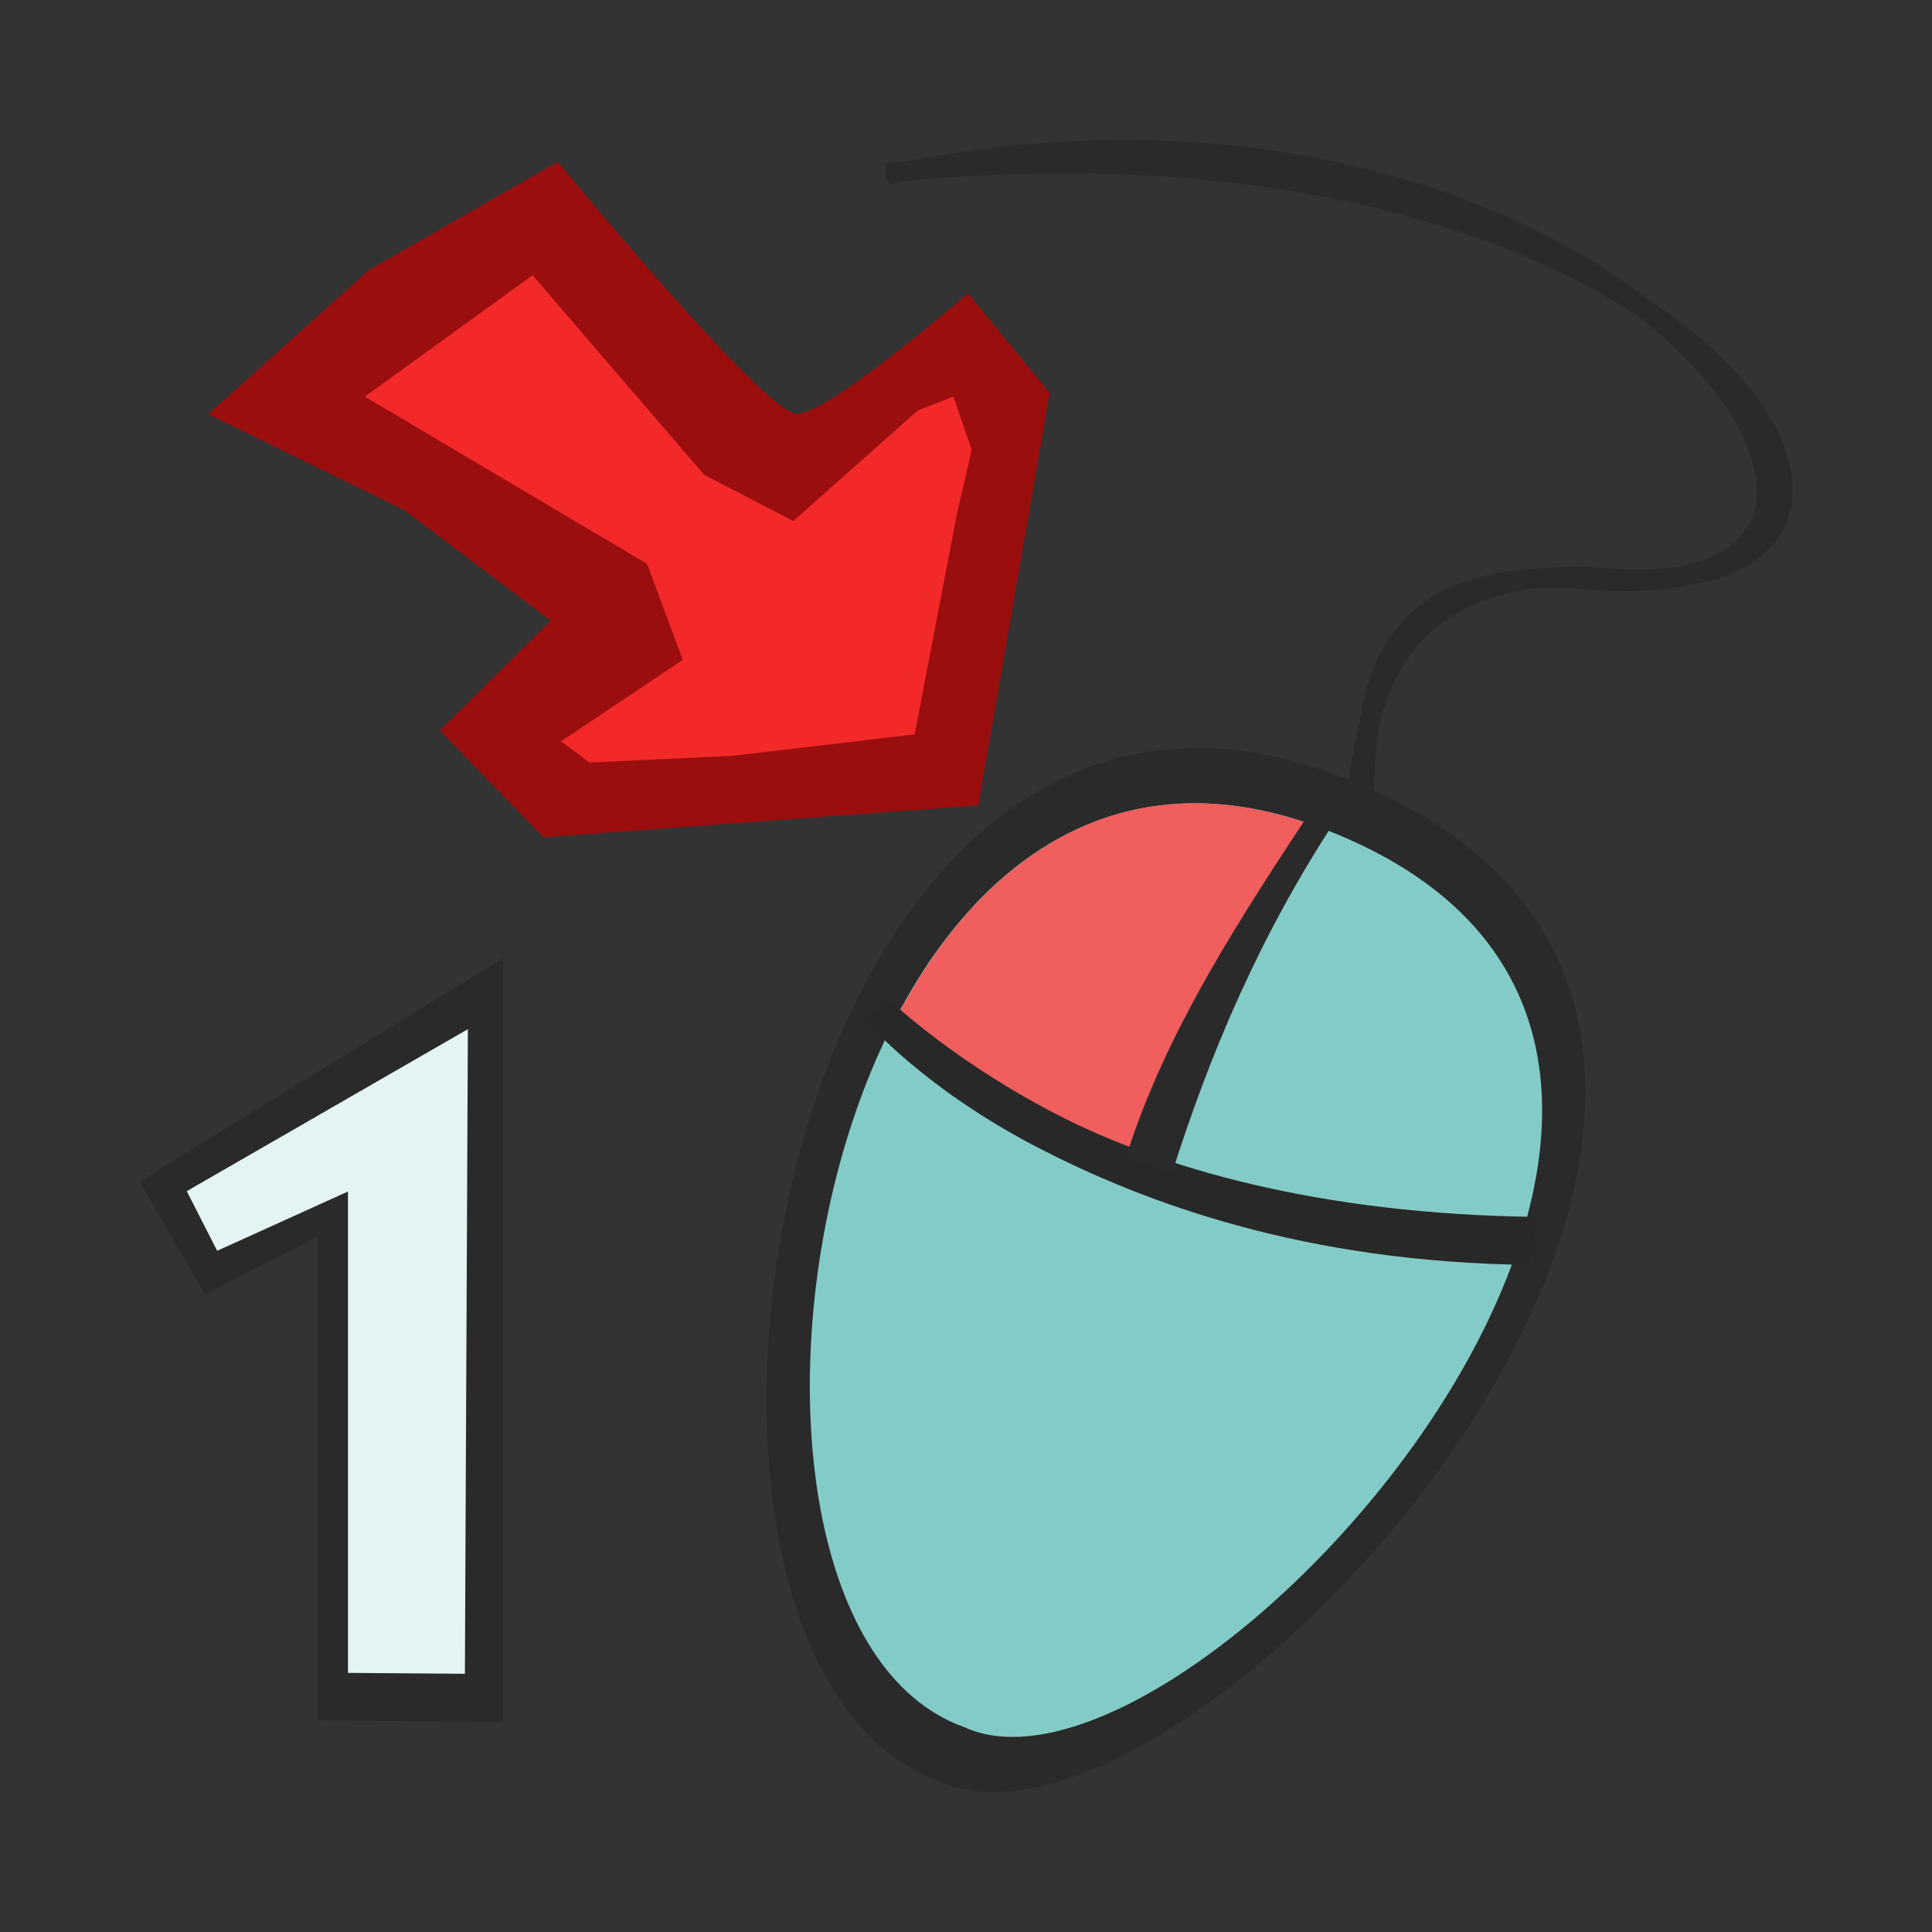 <?xml version="1.0" encoding="UTF-8" standalone="no"?>
<!-- Created with Inkscape (http://www.inkscape.org/) -->

<svg
   xmlns:dc="http://purl.org/dc/elements/1.1/"
   xmlns:cc="http://creativecommons.org/ns#"
   xmlns:rdf="http://www.w3.org/1999/02/22-rdf-syntax-ns#"
   xmlns:svg="http://www.w3.org/2000/svg"
   xmlns="http://www.w3.org/2000/svg"
   xmlns:sodipodi="http://sodipodi.sourceforge.net/DTD/sodipodi-0.dtd"
   xmlns:inkscape="http://www.inkscape.org/namespaces/inkscape"
   width="100"
   height="100"
   id="svg2"
   sodipodi:version="0.32"
   inkscape:version="0.91 r13725"
   version="1.0"
   sodipodi:docname="erase_clic.svg">
  <rect width="100%" height="100%" fill="#333333" stroke="none"/>
  <defs
     id="defs4" />
  <sodipodi:namedview
     id="base"
     pagecolor="#ffffff"
     bordercolor="#666666"
     borderopacity="1.0"
     inkscape:pageopacity="0.0"
     inkscape:pageshadow="2"
     inkscape:zoom="3.2491557"
     inkscape:cx="-77.344414"
     inkscape:cy="64.419082"
     inkscape:document-units="px"
     inkscape:current-layer="layer1"
     width="100px"
     height="100px"
     inkscape:window-width="1880"
     inkscape:window-height="1060"
     inkscape:window-x="-3"
     inkscape:window-y="-3"
     showgrid="false"
     inkscape:window-maximized="1" />
  <g
     inkscape:label="Calque 1"
     inkscape:groupmode="layer"
     id="layer1">
    <path
       style="fill:#2a2a2a;fill-opacity:1;fill-rule:evenodd;stroke:none;stroke-width:2.129;stroke-linecap:butt;stroke-linejoin:miter;stroke-miterlimit:4;stroke-dasharray:none;stroke-opacity:1"
       d="M 48.609,92.191 C 61.96,98.336 102.396,52.882 69.421,40.205 39.926,28.866 31.139,85.946 48.609,92.191 Z"
       id="path2092-3"
       sodipodi:nodetypes="csc"
       inkscape:connector-curvature="0" />
    <path
       style="fill:#83cbc6;fill-opacity:1;fill-rule:evenodd;stroke:none;stroke-width:2.129;stroke-linecap:butt;stroke-linejoin:miter;stroke-miterlimit:4;stroke-dasharray:none;stroke-opacity:1"
       d="M 49.905,89.394 C 61.845,94.889 98.005,54.242 68.517,42.905 42.14,32.765 34.283,83.809 49.905,89.394 Z"
       id="path2092"
       sodipodi:nodetypes="csc"
       inkscape:connector-curvature="0" />
    <path
       style="fill:none;stroke:none;stroke-width:2.129;stroke-linecap:butt;stroke-linejoin:miter;stroke-miterlimit:4;stroke-dasharray:none;stroke-opacity:1"
       d="M 49.47,87.975 C 61.41,93.47 97.57,52.823 68.082,41.486 41.706,31.346 33.848,82.39 49.47,87.975 Z"
       id="path3035"
       sodipodi:nodetypes="csc"
       inkscape:connector-curvature="0" />
    <path
       inkscape:connector-curvature="0"
       style="fill:#f05e5e;fill-opacity:1;fill-rule:evenodd;stroke:none;stroke-width:2.129;stroke-linecap:butt;stroke-linejoin:miter;stroke-miterlimit:4;stroke-dasharray:none;stroke-opacity:1"
       d="m 61.591,41.579 c -6.858,0.118 -11.994,4.858 -15.301,11.311 6.241,4.835 13.701,7.855 13.701,7.855 1.77,-5.678 3.893,-11.474 8.137,-17.977 -2.325,-0.847 -4.508,-1.224 -6.537,-1.189 z"
       id="path2092-6" />
    <path
       style="color:#000000;font-style:normal;font-variant:normal;font-weight:normal;font-stretch:normal;font-size:medium;line-height:normal;font-family:sans-serif;text-indent:0;text-align:start;text-decoration:none;text-decoration-line:none;text-decoration-style:solid;text-decoration-color:#000000;letter-spacing:normal;word-spacing:normal;text-transform:none;direction:ltr;block-progression:tb;writing-mode:lr-tb;baseline-shift:baseline;text-anchor:start;white-space:normal;clip-rule:nonzero;display:inline;overflow:visible;visibility:visible;opacity:1;isolation:auto;mix-blend-mode:normal;color-interpolation:sRGB;color-interpolation-filters:linearRGB;solid-color:#000000;solid-opacity:1;fill:#282828;fill-opacity:1;fill-rule:evenodd;stroke:none;stroke-width:2.129;stroke-linecap:butt;stroke-linejoin:miter;stroke-miterlimit:4;stroke-dasharray:none;stroke-dashoffset:0;stroke-opacity:1;color-rendering:auto;image-rendering:auto;shape-rendering:auto;text-rendering:auto;enable-background:accumulate"
       d="m 45.852,51.582 -1.005,1.29 c 0,0 2.92,3.409 8.672,6.42 5.752,3.011 14.046,6.041 25.637,6.18 l 0.383,-2.486 C 68.305,62.852 60.003,60.461 54.507,57.584 49.011,54.707 45.852,51.582 45.852,51.582 Z"
       id="path3039"
       inkscape:connector-curvature="0"
       sodipodi:nodetypes="ccsccsc" />
    <path
       style="color:#000000;font-style:normal;font-variant:normal;font-weight:normal;font-stretch:normal;font-size:medium;line-height:normal;font-family:sans-serif;text-indent:0;text-align:start;text-decoration:none;text-decoration-line:none;text-decoration-style:solid;text-decoration-color:#000000;letter-spacing:normal;word-spacing:normal;text-transform:none;direction:ltr;block-progression:tb;writing-mode:lr-tb;baseline-shift:baseline;text-anchor:start;white-space:normal;clip-rule:nonzero;display:inline;overflow:visible;visibility:visible;opacity:1;isolation:auto;mix-blend-mode:normal;color-interpolation:sRGB;color-interpolation-filters:linearRGB;solid-color:#000000;solid-opacity:1;fill:#2a2a2a;fill-opacity:1;fill-rule:evenodd;stroke:none;stroke-width:2.129;stroke-linecap:butt;stroke-linejoin:miter;stroke-miterlimit:4;stroke-dasharray:none;stroke-dashoffset:0;stroke-opacity:1;color-rendering:auto;image-rendering:auto;shape-rendering:auto;text-rendering:auto;enable-background:accumulate"
       d="m 68.112,41.574 c -3.961,6 -7.779,11.804 -9.842,18.352 l 2.388,0.819 c 1.984,-6.295 4.628,-12.464 8.517,-18.356 z"
       id="path3037"
       inkscape:connector-curvature="0"
       sodipodi:nodetypes="ccccc" />
    <g
       id="g22156"
       transform="matrix(1.003,0,0,1,11.331,26.341)">
      <path
         id="path21267"
         d="M 20.98,5.957 9.938,-2.325 4.417,-5.085 l 4.049,-5.705 7.73,-4.233 8.466,9.018 4.601,4.233 8.282,-6.625 2.024,2.208 0.552,3.497 -2.392,16.011 -18.404,1.472 -4.049,-2.577 1.288,-2.761 4.417,-3.497 z"
         style="fill:#f32929;fill-opacity:1;fill-rule:evenodd;stroke:none;stroke-width:1px;stroke-linecap:butt;stroke-linejoin:miter;stroke-opacity:1"
         inkscape:connector-curvature="0" />
      <path
         sodipodi:nodetypes="ccccccccccscccccccccccccccc"
         id="path20377"
         d="M 17.486,-17.969 7.734,-12.358 -0.545,-4.906 9.578,0.069 17.125,5.781 11.406,11.469 16.75,17 39.188,15.344 42.875,-6 38.656,-11.156 c 0,0 -7.177,6.24 -8.833,6.24 -1.656,0 -12.337,-13.052 -12.337,-13.052 z m -1.299,5.875 8.844,10.32 4.608,2.403 6.424,-5.722 1.844,-0.719 0.938,2.75 L 38.083,0.26 35.903,11.67 26.5,12.781 19.125,13.125 17.656,12.031 23.938,7.812 22.094,2.844 7.531,-5.812 16.188,-12.094 Z"
         style="fill:#9a0e0e;fill-opacity:1;fill-rule:evenodd;stroke:none"
         inkscape:connector-curvature="0" />
    </g>
    <path
       inkscape:connector-curvature="0"
       style="color:#000000;font-style:normal;font-variant:normal;font-weight:normal;font-stretch:normal;font-size:medium;line-height:normal;font-family:sans-serif;text-indent:0;text-align:start;text-decoration:none;text-decoration-line:none;text-decoration-style:solid;text-decoration-color:#000000;letter-spacing:normal;word-spacing:normal;text-transform:none;direction:ltr;block-progression:tb;writing-mode:lr-tb;baseline-shift:baseline;text-anchor:start;white-space:normal;clip-rule:nonzero;display:inline;overflow:visible;visibility:visible;opacity:1;isolation:auto;mix-blend-mode:normal;color-interpolation:sRGB;color-interpolation-filters:linearRGB;solid-color:#000000;solid-opacity:1;fill:#2a2a2a;fill-opacity:1;fill-rule:nonzero;stroke:none;stroke-width:1.002px;stroke-linecap:butt;stroke-linejoin:miter;stroke-miterlimit:4;stroke-dasharray:none;stroke-dashoffset:0;stroke-opacity:1;color-rendering:auto;image-rendering:auto;shape-rendering:auto;text-rendering:auto;enable-background:accumulate"
       d="m 59.262,7.25 c -3.897,-0.076 -8.082,0.274 -12.494,1.119 -0.318,0.03 -0.623,0.045 -0.943,0.078 l 0.104,0.996 c 0.039,-0.004 0.075,-0.006 0.113,-0.01 l 0.016,0.078 c 0.283,-0.058 0.555,-0.094 0.836,-0.148 17.794,-1.677 30.679,2.228 37.951,7.043 0.486,0.38 0.946,0.764 1.377,1.15 3.507,3.146 5.086,6.445 4.631,8.648 -0.228,1.102 -0.913,1.984 -2.23,2.6 -0.538,0.252 -1.213,0.436 -1.969,0.572 -1.238,0.143 -2.687,0.155 -4.402,-0.041 l -0.021,-0.002 -0.02,-0.004 c -0.928,-0.029 -1.764,0.024 -2.561,0.109 -1.979,0.075 -3.564,0.457 -4.816,1.072 -1.844,0.906 -2.964,2.305 -3.623,3.793 -0.441,0.994 -0.674,2.021 -0.818,2.994 -0.37,1.42 -0.528,2.789 -0.648,3.881 l 0.293,0.031 c -0.018,0.137 -0.038,0.268 -0.062,0.346 l 0.955,0.303 c 0.237,-0.746 0.195,-1.796 0.297,-3.08 0.031,-0.394 0.081,-0.808 0.141,-1.227 0.304,-1.17 0.751,-2.352 1.461,-3.404 1.242,-1.839 3.269,-3.314 6.789,-3.707 0.899,-0.038 1.889,-0.013 3.002,0.1 l 0.008,0 0.006,0 c 1.729,0.122 3.208,0.046 4.451,-0.205 0.66,-0.091 1.283,-0.211 1.832,-0.385 1.712,-0.543 2.903,-1.498 3.475,-2.744 0.571,-1.246 0.503,-2.727 -0.107,-4.252 -0.61,-1.525 -1.759,-3.116 -3.412,-4.68 C 87.843,17.304 86.611,16.345 85.196,15.422 79.533,11.098 70.571,7.47 59.262,7.25 Z"
       id="path3071" />
    <g
       style="font-style:normal;font-variant:normal;font-weight:normal;font-stretch:normal;font-size:40px;line-height:125%;font-family:sans-serif;-inkscape-font-specification:sans-serif;letter-spacing:0px;word-spacing:0px;fill:#2a2a2a;fill-opacity:1;stroke:none;stroke-width:1px;stroke-linecap:butt;stroke-linejoin:miter;stroke-opacity:1"
       id="text4183-4"
       transform="translate(75.383,7.387)">
      <path
         d="m -64.766,59.611 -3.398,-5.844 18.832,-11.575 0,39.559 -9.601,-0.093 0,-25.042 z"
         style="font-style:normal;font-variant:normal;font-weight:normal;font-stretch:normal;font-family:Kabel;-inkscape-font-specification:Kabel;fill:#2a2a2a;fill-opacity:1"
         id="path4209"
         inkscape:connector-curvature="0"
         sodipodi:nodetypes="ccccccc" />
    </g>
    <g
       style="font-style:normal;font-variant:normal;font-weight:normal;font-stretch:normal;font-size:40px;line-height:125%;font-family:sans-serif;-inkscape-font-specification:sans-serif;letter-spacing:0px;word-spacing:0px;fill:#e4f4f3;fill-opacity:1;stroke:none;stroke-width:1px;stroke-linecap:butt;stroke-linejoin:miter;stroke-opacity:1"
       id="text4183"
       transform="translate(75.383,7.387)">
      <path
         d="m -64.142,57.354 -1.574,-3.087 14.55,-8.385 -0.154,33.366 -6.052,-0.047 5.2e-4,-24.916 z"
         style="font-style:normal;font-variant:normal;font-weight:normal;font-stretch:normal;font-family:Kabel;-inkscape-font-specification:Kabel;fill:#e4f4f3;fill-opacity:1"
         id="path4206"
         inkscape:connector-curvature="0"
         sodipodi:nodetypes="ccccccc" />
    </g>
  </g>
</svg>
